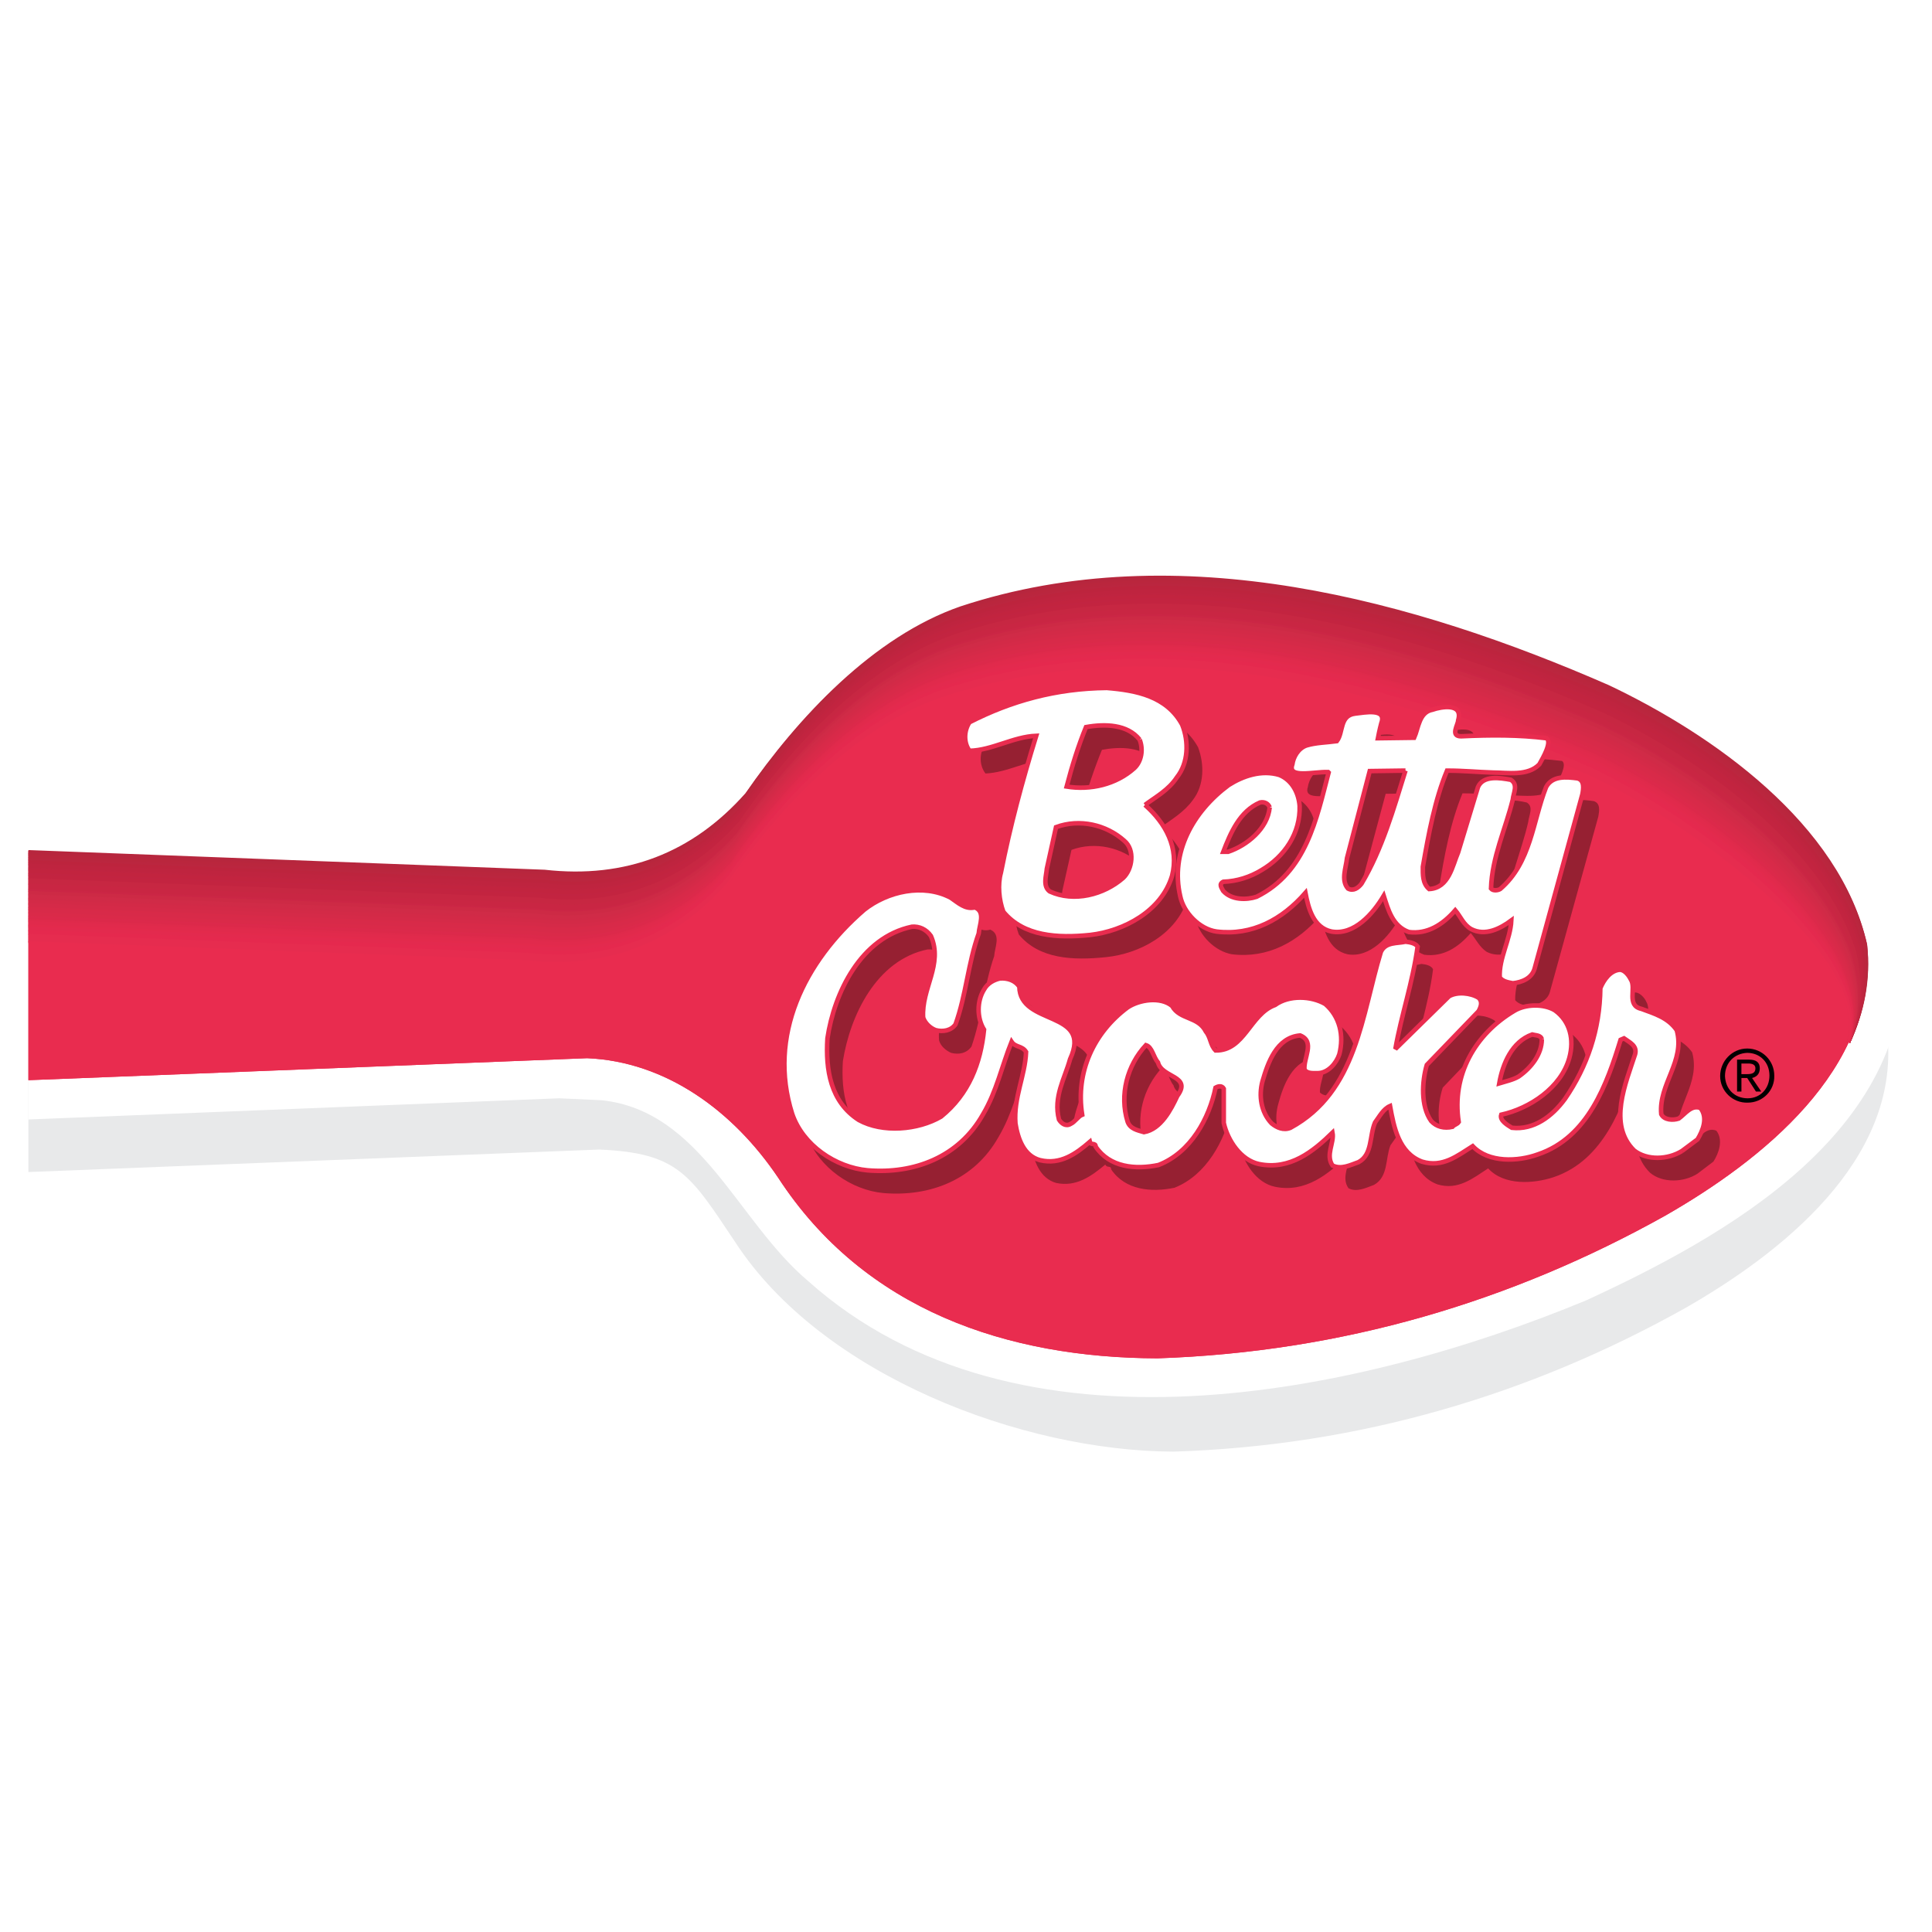 <?xml version="1.0" encoding="utf-8"?>
<!-- Generator: Adobe Illustrator 13.0.0, SVG Export Plug-In . SVG Version: 6.00 Build 14948)  -->
<!DOCTYPE svg PUBLIC "-//W3C//DTD SVG 1.0//EN" "http://www.w3.org/TR/2001/REC-SVG-20010904/DTD/svg10.dtd">
<svg version="1.0" id="Layer_1" xmlns="http://www.w3.org/2000/svg" xmlns:xlink="http://www.w3.org/1999/xlink" x="0px" y="0px"
	 width="192.756px" height="192.756px" viewBox="0 0 192.756 192.756" enable-background="new 0 0 192.756 192.756"
	 xml:space="preserve">
<g>
	<polygon fill-rule="evenodd" clip-rule="evenodd" fill="#FFFFFF" points="0,0 192.756,0 192.756,192.756 0,192.756 0,0 	"/>
	<path fill-rule="evenodd" clip-rule="evenodd" fill="#E8E9EA" d="M2.834,93.843l52.661,1.992c8.15,0.964,14.95-1.688,20.254-7.716
		c5.353-7.715,12.876-15.672,21.556-18.71c21.942-7.233,45.765-0.53,65.103,7.909c10.416,4.918,23.195,13.937,25.896,25.945
		c1.254,12.537-10.706,21.844-20.255,27.293c-15.383,8.584-32.406,13.695-50.973,14.273c-15.046-0.047-35.059-7.57-43.74-20.928
		c-4.484-6.703-5.642-8.873-13.551-9.211l-56.953,2.244V93.843L2.834,93.843z"/>
	<path fill-rule="evenodd" clip-rule="evenodd" fill="#FFFFFF" d="M2.834,81.071L58.582,83.2
		c10.898-0.097,15.19-12.441,22.762-18.663c21.604-18.469,56.52-10.079,79.329-0.193c12.49,5.594,27.198,15.769,29.224,30.525
		c0.868,18.181-17.939,28.548-31.635,34.864c-22.714,9.404-56.76,16.734-77.641-1.928c-7.089-5.98-10.658-16.975-20.592-18.035
		l-4.244-0.193l-52.951,2.113V81.071L2.834,81.071z"/>
	<path fill-rule="evenodd" clip-rule="evenodd" fill="#E92C4F" d="M2.834,84.903l51.504,1.962
		c8.102,0.916,14.805-1.688,20.109-7.667c5.305-7.667,12.779-15.625,21.412-18.614c21.798-7.186,45.428-0.53,64.621,7.86
		c10.367,4.919,23.051,13.84,25.703,25.799c1.254,12.394-10.609,21.651-20.062,27.054c-15.287,8.535-32.165,13.598-50.636,14.225
		c-14.949-0.047-29.224-4.773-37.856-18.035c-4.484-6.654-11.188-11.574-19.048-11.91L2.834,107.77V84.903L2.834,84.903z"/>
	<path fill-rule="evenodd" clip-rule="evenodd" fill="#E92C4F" d="M2.834,107.77l55.748-2.193c7.86,0.336,14.564,5.256,19.048,11.91
		c8.632,13.262,22.907,17.988,37.856,18.035c18.471-0.627,35.349-5.689,50.636-14.225c9.452-5.402,21.315-14.66,20.062-27.054
		c-2.652-11.959-15.336-20.88-25.703-25.799c-19.193-8.391-42.823-15.046-64.621-7.86c-8.632,2.99-16.107,10.947-21.412,18.614
		c-5.305,5.979-12.008,8.583-20.109,7.667L2.834,84.903V107.77L2.834,107.77z"/>
	<path fill="none" stroke="#B7263C" stroke-width="0.184" stroke-miterlimit="2.613" d="M184.496,103.984
		c1.35-2.99,2.073-6.27,1.688-9.741c-2.652-11.959-15.336-20.88-25.703-25.799c-19.193-8.391-42.823-15.046-64.621-7.86
		c-8.632,2.99-16.107,10.947-21.412,18.614c-5.305,5.979-12.008,8.583-20.109,7.667L2.834,84.903"/>
	<path fill="none" stroke="#B6263E" stroke-width="0.295" stroke-miterlimit="2.613" d="M2.834,85.096L54.29,87.01
		c8.102,0.964,14.853-1.688,20.158-7.667c5.256-7.619,12.731-15.576,21.363-18.566c21.797-7.185,45.476-0.531,64.621,7.812
		c10.32,4.919,22.955,13.792,25.704,25.655c0.386,3.521-0.29,6.751-1.688,9.741"/>
	<path fill="none" stroke="#B8263D" stroke-width="0.295" stroke-miterlimit="2.613" d="M2.834,85.245l51.456,1.958
		c8.054,0.916,14.805-1.688,20.109-7.667c5.305-7.667,12.731-15.576,21.363-18.566c21.798-7.233,45.476-0.53,64.621,7.812
		c10.271,4.871,22.906,13.744,25.655,25.51c0.434,3.472-0.193,6.703-1.592,9.693"/>
	<path fill="none" stroke="#BA263D" stroke-width="0.295" stroke-miterlimit="2.613" d="M2.834,85.439l51.407,1.956
		c8.054,0.916,14.805-1.688,20.11-7.667c5.305-7.667,12.731-15.625,21.411-18.614c21.798-7.186,45.428-0.531,64.621,7.86
		c10.175,4.822,22.81,13.695,25.606,25.365c0.435,3.473-0.192,6.704-1.543,9.645"/>
	<path fill="none" stroke="#BA263E" stroke-width="0.295" stroke-miterlimit="2.613" d="M2.834,85.632l51.359,1.956
		c8.053,0.916,14.805-1.736,20.109-7.667c5.304-7.667,12.779-15.624,21.412-18.614c21.797-7.185,45.428-0.53,64.62,7.812
		c10.127,4.822,22.714,13.695,25.56,25.269c0.481,3.472-0.097,6.655-1.447,9.597"/>
	<path fill="none" stroke="#BB263F" stroke-width="0.295" stroke-miterlimit="2.613" d="M2.834,85.779l51.311,1.954
		c8.102,0.916,14.805-1.688,20.109-7.667C79.56,72.398,87.035,64.49,95.667,61.5c21.797-7.234,45.476-0.531,64.621,7.812
		c10.079,4.774,22.665,13.599,25.559,25.124c0.482,3.423-0.048,6.607-1.398,9.548"/>
	<path fill="none" stroke="#BD243D" stroke-width="0.295" stroke-miterlimit="2.613" d="M2.834,85.974l51.311,1.952
		c8.053,0.917,14.805-1.688,20.109-7.667c5.305-7.667,12.731-15.624,21.363-18.614c21.798-7.186,45.476-0.53,64.621,7.86
		c10.03,4.774,22.617,13.55,25.511,24.979c0.53,3.424,0,6.605-1.303,9.5"/>
	<path fill="none" stroke="#BD243E" stroke-width="0.295" stroke-miterlimit="2.613" d="M2.834,86.168l51.263,1.95
		c8.053,0.917,14.805-1.688,20.11-7.667c5.304-7.667,12.731-15.625,21.411-18.614c21.798-7.185,45.428-0.531,64.621,7.812
		c9.934,4.774,22.472,13.551,25.462,24.883c0.53,3.375,0.049,6.557-1.254,9.452"/>
	<path fill="none" stroke="#BF243F" stroke-width="0.295" stroke-miterlimit="2.613" d="M2.834,86.314l51.214,1.949
		c8.054,0.917,14.805-1.688,20.109-7.667c5.305-7.667,12.78-15.576,21.412-18.566c21.797-7.233,45.427-0.53,64.62,7.812
		c9.935,4.726,22.425,13.502,25.414,24.738c0.579,3.376,0.146,6.509-1.157,9.404 M2.834,86.508L54,88.457
		c8.102,0.916,14.805-1.688,20.11-7.667c5.305-7.667,12.779-15.625,21.412-18.614c21.797-7.185,45.427-0.53,64.621,7.86
		c9.886,4.677,22.327,13.454,25.414,24.594c0.579,3.328,0.145,6.51-1.109,9.355"/>
	<path fill="none" stroke="#C02440" stroke-width="0.295" stroke-miterlimit="2.613" d="M2.834,86.702L54,88.649
		c8.054,0.917,14.805-1.688,20.11-7.667c5.305-7.667,12.731-15.625,21.363-18.614c21.798-7.185,45.476-0.53,64.621,7.812
		c9.837,4.678,22.279,13.406,25.365,24.498c0.627,3.327,0.241,6.461-1.013,9.307"/>
	<path fill="none" stroke="#C2243F" stroke-width="0.295" stroke-miterlimit="2.613" d="M2.834,86.849l51.118,1.945
		c8.053,0.917,14.805-1.688,20.109-7.667c5.305-7.667,12.731-15.576,21.363-18.566c21.846-7.185,45.476-0.53,64.621,7.812
		c9.79,4.629,22.231,13.358,25.366,24.305c0.627,3.375,0.289,6.461-0.965,9.307 M2.834,87.043l51.07,1.943
		c8.053,0.916,14.805-1.688,20.109-7.667c5.305-7.667,12.78-15.625,21.412-18.614c21.797-7.186,45.427-0.531,64.621,7.86
		c9.693,4.582,22.087,13.31,25.27,24.16c0.675,3.328,0.338,6.414-0.868,9.259"/>
	<path fill="none" stroke="#C22441" stroke-width="0.295" stroke-miterlimit="2.613" d="M2.834,87.236l51.021,1.943
		c8.102,0.917,14.805-1.688,20.11-7.667c5.305-7.667,12.779-15.624,21.411-18.614c21.798-7.185,45.428-0.53,64.621,7.812
		c9.645,4.629,22.038,13.31,25.221,24.063c0.724,3.328,0.435,6.414-0.771,9.211"/>
	<path fill="none" stroke="#C32440" stroke-width="0.295" stroke-miterlimit="2.613" d="M2.834,87.383l51.021,1.941
		c8.054,0.917,14.805-1.688,20.11-7.667c5.256-7.667,12.731-15.576,21.363-18.565c21.797-7.186,45.476-0.531,64.62,7.812
		c9.597,4.581,21.99,13.213,25.222,23.918c0.724,3.28,0.482,6.366-0.724,9.163 M2.834,87.578l50.973,1.939
		c8.054,0.917,14.805-1.688,20.11-7.667c5.304-7.667,12.731-15.624,21.363-18.566c21.845-7.233,45.476-0.578,64.621,7.812
		c9.597,4.533,21.894,13.165,25.173,23.774c0.771,3.278,0.53,6.317-0.627,9.114"/>
	<path fill="none" stroke="#C72742" stroke-width="0.295" stroke-miterlimit="2.613" d="M2.834,87.772L53.76,89.71
		c8.053,0.916,14.805-1.688,20.109-7.667c5.305-7.667,12.779-15.625,21.412-18.614c21.797-7.185,45.427-0.531,64.621,7.812
		c9.5,4.533,21.797,13.165,25.125,23.678c0.771,3.279,0.578,6.316-0.579,9.066 M2.834,87.917l50.877,1.938
		c8.102,0.916,14.805-1.688,20.11-7.667c5.304-7.667,12.779-15.576,21.411-18.566c21.798-7.186,45.428-0.53,64.621,7.812
		c9.451,4.485,21.749,13.117,25.076,23.533c0.82,3.231,0.627,6.268-0.482,9.018 M2.834,88.112l50.829,1.936
		c8.102,0.916,14.853-1.688,20.158-7.667c5.256-7.668,12.73-15.624,21.363-18.566c21.797-7.233,45.476-0.579,64.62,7.812
		c9.404,4.437,21.653,13.068,25.077,23.388c0.819,3.231,0.675,6.22-0.435,8.97"/>
	<path fill="none" stroke="#C92643" stroke-width="0.295" stroke-miterlimit="2.613" d="M2.834,88.307l50.829,1.934
		c8.054,0.916,14.805-1.688,20.109-7.667c5.305-7.667,12.731-15.625,21.364-18.614c21.797-7.185,45.475-0.53,64.621,7.86
		c9.355,4.437,21.604,12.972,25.028,23.244c0.916,3.183,0.771,6.22-0.338,8.921 M2.834,88.498l50.78,1.887
		c8.054,0.917,14.805-1.688,20.11-7.667c5.305-7.667,12.779-15.576,21.412-18.566c21.797-7.185,45.427-0.53,64.621,7.812
		c9.259,4.437,21.508,12.972,24.979,23.146c0.917,3.182,0.772,6.172-0.289,8.874 M2.834,88.646l50.732,1.932
		c8.102,0.916,14.805-1.688,20.11-7.667c5.305-7.667,12.779-15.624,21.412-18.566c21.798-7.233,45.428-0.579,64.621,7.812
		c9.21,4.389,21.411,12.924,24.932,22.954c0.964,3.182,0.868,6.172-0.193,8.874"/>
	<path fill="none" stroke="#CB2645" stroke-width="0.295" stroke-miterlimit="2.613" d="M2.834,88.841l50.684,1.93
		c8.102,0.917,14.853-1.688,20.158-7.667c5.256-7.667,12.731-15.625,21.363-18.614c21.797-7.186,45.476-0.531,64.621,7.86
		c9.163,4.34,21.363,12.875,24.932,22.809c0.965,3.183,0.917,6.173-0.145,8.825"/>
	<path fill="none" stroke="#CD2A45" stroke-width="0.295" stroke-miterlimit="2.613" d="M2.834,89.032l50.684,1.884
		c8.053,0.916,14.805-1.688,20.109-7.667c5.305-7.667,12.731-15.576,21.363-18.566c21.798-7.185,45.476-0.531,64.621,7.812
		c9.162,4.34,21.267,12.827,24.884,22.713c1.013,3.183,0.964,6.125-0.049,8.777 M2.834,89.182l50.636,1.927
		c8.054,0.917,14.805-1.688,20.109-7.667c5.305-7.667,12.731-15.624,21.412-18.565c21.798-7.233,45.428-0.579,64.621,7.812
		c9.065,4.292,21.17,12.779,24.835,22.568c1.013,3.135,1.013,6.076,0,8.729"/>
	<path fill="none" stroke="#D02B47" stroke-width="0.295" stroke-miterlimit="2.613" d="M2.834,89.375l50.587,1.927
		c8.102,0.916,14.805-1.688,20.11-7.667c5.304-7.667,12.779-15.625,21.412-18.614c21.797-7.186,45.428-0.53,64.62,7.86
		c9.019,4.243,21.123,12.731,24.787,22.424c1.062,3.135,1.109,6.028,0.097,8.68 M2.834,89.566l50.54,1.88
		c8.102,0.916,14.805-1.688,20.109-7.667c5.305-7.667,12.779-15.576,21.412-18.566c21.797-7.185,45.476-0.53,64.621,7.812
		c8.97,4.292,21.025,12.731,24.787,22.327c1.062,3.087,1.109,6.029,0.145,8.632"/>
	<path fill="none" stroke="#D12A47" stroke-width="0.295" stroke-miterlimit="2.613" d="M2.834,89.716l50.54,1.923
		c8.053,0.916,14.805-1.688,20.109-7.667c5.305-7.667,12.731-15.576,21.363-18.566c21.797-7.233,45.476-0.579,64.62,7.812
		c8.922,4.244,20.979,12.634,24.739,22.183c1.109,3.086,1.206,5.98,0.241,8.584"/>
	<path fill="none" stroke="#D32A47" stroke-width="0.295" stroke-miterlimit="2.613" d="M2.834,89.911l50.491,1.921
		c8.053,0.916,14.805-1.688,20.109-7.667C78.74,76.497,86.166,68.54,94.847,65.55c21.797-7.185,45.427-0.53,64.62,7.86
		c8.825,4.196,20.882,12.586,24.691,22.038c1.109,3.038,1.254,5.932,0.289,8.536 M2.834,90.102l50.443,1.875
		c8.053,0.917,14.805-1.688,20.109-7.667c5.305-7.667,12.779-15.576,21.412-18.566c21.797-7.185,45.427-0.53,64.621,7.812
		c8.776,4.195,20.785,12.586,24.643,21.941c1.157,3.038,1.303,5.931,0.386,8.487"/>
	<path fill="none" stroke="#D52A48" stroke-width="0.295" stroke-miterlimit="2.613" d="M2.834,90.25l50.395,1.919
		c8.102,0.917,14.805-1.688,20.109-7.667c5.305-7.667,12.78-15.576,21.412-18.565c21.797-7.234,45.427-0.579,64.621,7.812
		c8.729,4.147,20.736,12.538,24.643,21.796c1.157,3.039,1.351,5.883,0.434,8.439 M2.834,90.445l50.395,1.917
		c8.054,0.917,14.805-1.688,20.109-7.667c5.305-7.667,12.731-15.624,21.364-18.614c21.797-7.186,45.476-0.531,64.62,7.86
		c8.729,4.099,20.688,12.49,24.595,21.604c1.206,3.039,1.447,5.883,0.53,8.439"/>
	<path fill="none" stroke="#D82A48" stroke-width="0.295" stroke-miterlimit="2.613" d="M2.834,90.636l50.346,1.871
		c8.054,0.916,14.805-1.688,20.11-7.667c5.305-7.667,12.731-15.576,21.363-18.566c21.845-7.185,45.475-0.53,64.621,7.812
		c8.681,4.099,20.592,12.441,24.595,21.507c1.205,3.038,1.446,5.883,0.53,8.391"/>
	<path fill="none" stroke="#D82A49" stroke-width="0.295" stroke-miterlimit="2.613" d="M2.834,90.786L53.133,92.7
		c8.053,0.917,14.805-1.688,20.109-7.667c5.305-7.667,12.779-15.576,21.412-18.565c21.797-7.233,45.427-0.53,64.621,7.812
		c8.584,4.099,20.495,12.393,24.498,21.363c1.254,2.989,1.543,5.835,0.627,8.343 M2.834,90.979l50.25,1.914
		c8.102,0.916,14.805-1.688,20.109-7.667c5.305-7.667,12.78-15.625,21.412-18.614c21.798-7.186,45.428-0.53,64.621,7.86
		c8.535,4.051,20.446,12.345,24.498,21.218c1.253,2.99,1.591,5.787,0.675,8.294"/>
	<path fill="none" stroke="#DA2A49" stroke-width="0.295" stroke-miterlimit="2.613" d="M2.834,91.17l50.25,1.868
		c8.054,0.964,14.805-1.688,20.109-7.667c5.256-7.619,12.731-15.576,21.363-18.566c21.797-7.185,45.476-0.531,64.621,7.812
		c8.487,4.051,20.351,12.345,24.45,21.122c1.302,2.941,1.64,5.787,0.771,8.246 M2.834,91.32l50.202,1.911
		c8.054,0.916,14.805-1.688,20.11-7.667c5.304-7.667,12.731-15.576,21.363-18.566c21.845-7.233,45.475-0.53,64.621,7.812
		c8.439,4.003,20.303,12.249,24.449,20.977c1.303,2.942,1.688,5.739,0.82,8.198"/>
	<path fill="none" stroke="#DC294B" stroke-width="0.295" stroke-miterlimit="2.613" d="M2.834,91.515l50.154,1.908
		c8.053,0.916,14.805-1.688,20.109-7.667c5.305-7.667,12.779-15.625,21.412-18.614c21.797-7.186,45.427-0.531,64.621,7.86
		c8.343,3.955,20.206,12.201,24.354,20.833c1.35,2.941,1.784,5.691,0.916,8.15"/>
	<path fill="none" stroke="#DC294A" stroke-width="0.295" stroke-miterlimit="2.613" d="M2.834,91.704l50.105,1.864
		c8.102,0.965,14.805-1.688,20.109-7.667c5.305-7.619,12.78-15.576,21.412-18.566c21.797-7.185,45.427-0.53,64.62,7.812
		c8.343,3.954,20.11,12.2,24.354,20.736c1.351,2.893,1.784,5.643,0.965,8.102"/>
	<path fill="none" stroke="#DF2A4B" stroke-width="0.295" stroke-miterlimit="2.613" d="M2.834,91.854l50.057,1.906
		c8.102,0.917,14.853-1.688,20.158-7.667c5.256-7.667,12.731-15.576,21.363-18.565c21.797-7.233,45.475-0.531,64.621,7.812
		c8.295,3.906,20.062,12.152,24.306,20.591c1.397,2.894,1.88,5.642,1.061,8.054"/>
	<path fill="none" stroke="#E12A4C" stroke-width="0.295" stroke-miterlimit="2.613" d="M2.834,92.049l50.057,1.905
		c8.053,0.917,14.805-1.688,20.109-7.667c5.305-7.667,12.731-15.624,21.364-18.614c21.797-7.186,45.475-0.53,64.621,7.86
		c8.246,3.906,19.965,12.104,24.257,20.446c1.446,2.845,1.977,5.593,1.157,8.005 M2.834,92.244l50.009,1.903
		c8.054,0.917,14.805-1.736,20.109-7.715c5.305-7.619,12.78-15.576,21.412-18.566c21.797-7.185,45.427-0.53,64.621,7.812
		c8.149,3.906,19.868,12.056,24.208,20.302c1.495,2.894,1.978,5.593,1.206,8.005"/>
	<path fill="none" stroke="#E32A4C" stroke-width="0.295" stroke-miterlimit="2.613" d="M2.834,92.389l49.96,1.903
		c8.102,0.916,14.805-1.688,20.11-7.667c5.305-7.667,12.779-15.576,21.411-18.566c21.797-7.233,45.427-0.53,64.621,7.812
		c8.102,3.858,19.82,12.007,24.161,20.157c1.543,2.846,2.073,5.594,1.302,7.957"/>
	<path fill="none" stroke="#E32A4E" stroke-width="0.295" stroke-miterlimit="2.613" d="M2.834,92.583l49.913,1.901
		c8.102,0.916,14.853-1.688,20.158-7.667c5.256-7.667,12.731-15.625,21.363-18.614c21.797-7.185,45.475-0.53,64.621,7.86
		c8.054,3.81,19.724,11.959,24.16,20.013c1.543,2.844,2.122,5.545,1.351,7.909 M2.834,92.778l49.913,1.899
		c8.053,0.916,14.805-1.736,20.109-7.667c5.305-7.667,12.731-15.625,21.363-18.614c21.798-7.185,45.476-0.531,64.62,7.812
		c8.006,3.81,19.676,11.959,24.112,19.917c1.592,2.845,2.171,5.497,1.447,7.86"/>
	<path fill="none" stroke="#E5294E" stroke-width="0.295" stroke-miterlimit="2.613" d="M2.834,92.924l49.864,1.897
		c8.053,0.917,14.805-1.688,20.109-7.667c5.305-7.667,12.731-15.576,21.412-18.566c21.798-7.233,45.428-0.53,64.62,7.812
		c7.909,3.761,19.58,11.862,24.064,19.771c1.592,2.797,2.219,5.498,1.495,7.812 M2.834,93.118l49.816,1.897
		c8.102,0.916,14.805-1.688,20.11-7.667c5.304-7.667,12.779-15.624,21.411-18.614c21.797-7.186,45.427-0.531,64.621,7.86
		c7.909,3.762,19.483,11.815,24.016,19.627c1.64,2.797,2.315,5.45,1.592,7.764"/>
	<path fill="none" stroke="#E62C4F" stroke-width="0.295" stroke-miterlimit="2.613" d="M2.834,93.312l49.768,1.896
		c8.102,0.917,14.853-1.688,20.109-7.667c5.304-7.667,12.779-15.624,21.412-18.614c21.797-7.186,45.475-0.531,64.621,7.812
		c7.86,3.761,19.435,11.814,24.016,19.53c1.64,2.749,2.314,5.401,1.64,7.716 M2.834,93.458l49.768,1.894
		c8.053,0.917,14.805-1.688,20.109-7.667c5.304-7.667,12.731-15.576,21.363-18.566c21.797-7.186,45.476-0.531,64.62,7.812
		c7.812,3.713,19.387,11.766,23.968,19.386c1.688,2.748,2.411,5.4,1.736,7.667 M2.834,93.653l49.72,1.892
		c8.053,0.917,14.805-1.688,20.109-7.667c5.305-7.667,12.731-15.624,21.412-18.614c21.797-7.186,45.427-0.53,64.62,7.86
		c7.717,3.666,19.242,11.719,23.92,19.241c1.688,2.7,2.459,5.352,1.784,7.62 M2.834,93.848l49.671,1.89
		c8.053,0.916,14.805-1.688,20.109-7.667c5.305-7.667,12.779-15.625,21.412-18.614c21.797-7.185,45.427-0.53,64.621,7.812
		c7.668,3.665,19.193,11.67,23.871,19.145c1.736,2.7,2.508,5.304,1.881,7.571"/>
	<path fill="none" stroke="#E92C4F" stroke-width="0.184" stroke-miterlimit="2.613" d="M2.834,93.993l49.623,1.89
		c8.102,0.916,14.805-1.688,20.109-7.667c5.305-7.667,12.78-15.576,21.412-18.566c21.797-7.185,45.427-0.53,64.621,7.812
		c7.619,3.617,19.145,11.622,23.87,18.952c1.736,2.749,2.557,5.304,1.93,7.571"/>
	<path fill-rule="evenodd" clip-rule="evenodd" d="M173.742,108.902h-0.435v-3.182h1.206c0.723,0,1.061,0.289,1.061,0.867
		c0,0.627-0.386,0.869-0.771,0.965l0.916,1.35h-0.53l-0.868-1.35h-0.578V108.902L173.742,108.902z M174.272,107.166
		c0.434,0,0.867-0.047,0.867-0.578c0-0.385-0.337-0.482-0.723-0.482h-0.675v1.061H174.272L174.272,107.166z M174.32,104.611
		c1.495,0,2.7,1.205,2.7,2.701c0.049,1.494-1.157,2.699-2.652,2.699c-1.494,0.049-2.748-1.156-2.748-2.652
		C171.62,105.865,172.825,104.611,174.32,104.611L174.32,104.611z M174.368,109.578c1.254,0,2.171-0.965,2.171-2.266
		c0-1.352-0.965-2.268-2.219-2.268c-1.254,0.049-2.218,0.965-2.218,2.314C172.15,108.662,173.066,109.578,174.368,109.578
		L174.368,109.578z"/>
	<path fill-rule="evenodd" clip-rule="evenodd" fill="#962032" d="M169.354,117.102c-1.351,0.867-3.473,0.963-4.727-0.098
		c-2.652-2.604-0.868-6.703,0.049-9.596c0.289-0.82-0.579-1.205-1.109-1.543l-0.338,0.145c-1.302,4.389-3.23,9.74-8.198,11.428
		c-2.025,0.676-4.967,0.869-6.558-0.867c-1.495,0.965-2.99,2.219-5.064,1.592c-2.314-0.869-2.748-3.473-3.135-5.547
		c-0.675,0.242-1.108,1.062-1.543,1.641c-0.53,1.301-0.192,3.135-1.64,3.955c-0.771,0.289-1.735,0.771-2.556,0.336
		c-0.771-1.109,0.193-2.266-0.048-3.326c-1.93,1.928-4.244,3.809-7.282,3.182c-1.881-0.385-3.135-2.41-3.521-4.146l-0.048-3.424
		c-0.145-0.289-0.579-0.193-0.771-0.098c-0.675,3.088-2.508,6.512-5.69,7.766c-2.314,0.482-4.919,0.24-6.317-1.834
		c0-0.434-0.435-0.096-0.579-0.48c-1.398,1.156-2.894,2.266-4.919,1.832c-1.64-0.482-2.218-2.219-2.459-3.666
		c-0.241-2.652,0.964-4.773,1.061-7.137c-0.386-0.627-1.061-0.482-1.446-1.061c-0.965,2.459-1.543,5.016-2.894,7.281
		c-2.411,4.293-6.848,5.98-11.478,5.594c-3.183-0.289-6.462-2.555-7.571-5.641c-2.411-7.812,1.254-15.191,7.234-20.351
		c2.267-1.833,5.883-2.652,8.632-1.206c0.675,0.482,1.399,1.206,2.363,0.916c1.109,0.482,0.435,1.785,0.386,2.652
		c-1.013,2.893-1.253,6.125-2.266,9.018c-0.482,0.676-1.254,0.82-2.025,0.627c-0.53-0.24-1.061-0.676-1.206-1.254
		c-0.241-2.893,2.025-5.305,0.771-8.149c-0.482-0.675-1.157-0.964-1.929-0.917c-5.111,1.061-7.716,6.607-8.439,11.14
		c-0.193,3.135,0.337,6.316,3.134,8.148c2.411,1.303,5.932,1.014,8.247-0.336c2.749-2.314,3.954-5.354,4.292-8.682
		c-0.771-1.156-0.771-2.844-0.049-4.002c0.386-0.627,1.014-0.965,1.641-1.156c0.723-0.049,1.446,0.24,1.881,0.867
		c0.048,3.955,7.378,2.314,5.063,7.232c-0.482,1.93-1.688,3.762-1.062,5.98c0.193,0.434,0.676,0.771,1.157,0.482
		c0.386-0.193,0.771-0.771,1.157-0.965c-0.675-4.195,1.109-8.148,4.533-10.656c1.158-0.771,3.231-1.109,4.437-0.145
		c0.724,1.396,2.557,1.012,3.328,2.506c0.482,0.58,0.434,1.398,0.964,1.93c2.894,0,3.473-3.617,5.98-4.533
		c1.35-1.012,3.568-0.965,5.016-0.096c1.397,1.254,1.88,3.135,1.35,4.967c-0.241,0.916-1.109,1.93-2.17,1.93
		c-0.435,0-0.965,0-1.302-0.338c-0.097-1.158,1.157-2.846-0.386-3.424c-2.363,0.145-3.279,2.748-3.762,4.533
		c-0.435,1.494-0.193,3.133,0.868,4.242c0.53,0.387,1.205,0.725,1.929,0.434c6.655-3.615,7.041-11.283,9.018-17.601
		c0.435-0.964,1.592-0.771,2.46-1.013c0.434,0.048,0.964,0.145,1.157,0.531c-0.434,3.52-1.64,6.848-2.17,10.174l5.305-5.256
		c0.868-0.482,2.17-0.338,2.989,0.193c0.435,0.385,0.193,0.916,0,1.301l-5.159,5.402c-0.531,1.639-0.676,4.098,0.386,5.594
		c0.53,0.578,1.35,0.771,2.121,0.529c0.193-0.191,0.482-0.191,0.627-0.48c-0.723-4.631,1.688-8.777,5.546-11.045
		c1.109-0.723,2.942-0.723,4.051-0.047c1.544,1.109,1.93,2.941,1.495,4.725c-0.819,2.99-3.954,5.064-6.8,5.643
		c-0.241,0.578,0.627,1.109,1.062,1.303c2.17,0.289,4.002-1.061,5.305-2.895c2.17-3.23,3.472-6.848,3.472-11.043
		c0.386-0.771,1.062-1.736,1.978-1.783c0.482,0.047,0.916,0.578,1.061,0.916c0.579,0.916-0.434,2.652,1.109,2.941
		c1.254,0.531,2.604,0.867,3.473,2.121c0.867,3.135-1.785,5.402-1.495,8.439c0.289,0.578,1.108,0.578,1.688,0.434
		c0.675-0.48,1.254-1.445,2.219-1.061c0.723,0.916,0.241,2.268-0.29,3.086L169.354,117.102L169.354,117.102z M155.416,105.912
		c-0.145-0.385-0.675-0.336-0.964-0.434c-2.073,0.676-2.99,2.895-3.279,4.871c0.627-0.24,1.302-0.338,1.881-0.723
		C154.308,108.807,155.416,107.457,155.416,105.912L155.416,105.912z M119.007,111.555c1.495-2.025-1.543-1.783-1.929-3.279
		c-0.482-0.578-0.53-1.543-1.157-1.736c-1.881,2.025-2.652,4.969-1.833,7.621c0.193,0.723,0.965,0.867,1.64,1.012
		C117.416,114.883,118.38,112.953,119.007,111.555L119.007,111.555z"/>
	<path fill-rule="evenodd" clip-rule="evenodd" fill="#962032" d="M154.645,98.92c-0.24,0.965-1.254,1.352-2.17,1.447
		c-0.482-0.096-0.965-0.193-1.302-0.578c-0.049-1.93,1.061-3.81,1.157-5.69c-1.109,0.771-2.556,1.591-4.003,0.868
		c-0.723-0.482-1.061-1.253-1.591-1.88c-1.254,1.447-2.749,2.411-4.63,2.17c-1.64-0.579-2.073-2.267-2.508-3.617
		c-1.013,1.784-2.894,3.954-5.16,3.568c-1.881-0.434-2.362-2.363-2.652-3.906c-2.266,2.652-5.256,4.34-8.873,3.906
		c-1.688-0.289-3.279-1.88-3.616-3.52c-0.965-4.388,1.253-8.439,4.822-11.091c1.446-0.917,3.327-1.592,5.111-1.013
		c1.254,0.53,1.93,1.832,2.025,3.086c0.097,2.701-1.543,5.016-3.857,6.414c-1.109,0.627-2.411,1.061-3.762,1.158
		c-0.482,0.193-0.193,0.627,0,0.868c0.771,0.965,2.267,0.965,3.327,0.627c4.919-2.459,5.932-7.812,7.186-12.393l-0.097-0.048
		c-1.398-0.048-4.051,0.675-3.568-0.771c0.097-0.724,0.627-1.591,1.398-1.929c1.013-0.241,2.025-0.241,3.087-0.386
		c0.675-0.916,0.24-2.556,1.784-2.749c0.964-0.145,3.23-0.627,2.652,0.964c0,0-0.241,0.675-0.386,1.495l3.665-0.048
		c0.386-0.964,0.434-2.556,1.784-2.845c0.868-0.241,3.086-0.724,2.556,1.061c0,0.482-0.819,1.591,0.338,1.64
		c2.941-0.145,5.738-0.145,8.487,0.193c0.53,0.386-0.289,1.784-0.675,2.604c-1.158,1.206-3.184,0.82-4.678,0.82
		c-1.495-0.048-2.942-0.193-4.582-0.193c-1.205,2.894-1.832,6.269-2.362,9.596c0,0.771-0.049,1.64,0.578,2.218
		c2.025-0.096,2.363-2.315,2.941-3.665l1.93-6.559c0.578-1.206,2.267-0.917,3.327-0.675c0.724,0.434,0.193,1.302,0.145,1.929
		c-0.675,2.99-2.025,5.787-2.17,8.873c0.193,0.289,0.675,0.241,0.965,0.048c3.086-2.653,3.183-6.703,4.532-10.127
		c0.627-1.206,2.074-1.013,3.184-0.868c0.724,0.193,0.578,1.013,0.481,1.543L154.645,98.92L154.645,98.92z M141.769,79.149
		l-3.52,0.048l-2.315,8.632c-0.096,0.964-0.627,2.267,0.145,3.086c0.531,0.241,1.013-0.048,1.303-0.482
		C139.454,86.913,140.611,83.007,141.769,79.149L141.769,79.149z M128.266,82.814c-0.192-0.386-0.53-0.579-0.964-0.482
		c-2.074,0.868-2.99,3.038-3.714,4.871h0.482C125.951,86.624,128.073,84.936,128.266,82.814L128.266,82.814z"/>
	<path fill-rule="evenodd" clip-rule="evenodd" fill="#962032" d="M115.824,82.525c2.025,1.833,3.376,4.292,2.652,7.137
		c-1.061,3.52-4.774,5.497-8.149,5.835c-3.28,0.337-6.655,0.193-8.681-2.267c-0.435-1.157-0.53-2.701-0.241-3.906
		c0.916-4.678,2.122-9.162,3.521-13.647c-2.315,0.097-4.34,1.398-6.606,1.495c-0.627-0.82-0.627-2.025-0.049-2.845
		c4.147-2.17,8.681-3.424,13.744-3.472c2.894,0.241,5.979,0.868,7.523,3.713c0.626,1.688,0.626,3.762-0.531,5.256
		C118.139,81.03,116.886,81.753,115.824,82.525L115.824,82.525z M115.294,76.063c-1.254-1.591-3.521-1.591-5.353-1.254
		c-0.772,1.881-1.447,3.906-1.978,5.883c2.411,0.434,4.919-0.193,6.751-1.784C115.438,78.233,115.632,77.027,115.294,76.063
		L115.294,76.063z M113.702,86.142c-1.784-1.591-4.437-2.218-6.8-1.35l-0.916,4.099c-0.048,0.723-0.386,1.736,0.289,2.266
		c2.46,1.157,5.45,0.386,7.379-1.302C114.522,88.987,114.86,87.058,113.702,86.142L113.702,86.142z"/>
	<path fill-rule="evenodd" clip-rule="evenodd" fill="#FFFFFF" d="M167.81,114.834c-1.397,0.869-3.472,0.965-4.773-0.049
		c-2.652-2.604-0.82-6.75,0.096-9.596c0.241-0.867-0.578-1.205-1.108-1.592l-0.338,0.145c-1.351,4.389-3.231,9.742-8.246,11.43
		c-1.978,0.723-4.919,0.867-6.511-0.82c-1.543,0.965-2.989,2.17-5.063,1.543c-2.314-0.867-2.797-3.424-3.183-5.545
		c-0.675,0.289-1.062,1.061-1.495,1.639c-0.578,1.352-0.241,3.184-1.64,3.955c-0.819,0.289-1.735,0.771-2.604,0.338
		c-0.723-1.061,0.193-2.268,0-3.279c-1.929,1.881-4.243,3.762-7.33,3.135c-1.832-0.387-3.134-2.363-3.52-4.1v-3.424
		c-0.193-0.338-0.579-0.24-0.82-0.096c-0.627,3.037-2.459,6.461-5.69,7.715c-2.314,0.482-4.87,0.242-6.27-1.832
		c0-0.434-0.481-0.096-0.578-0.482c-1.398,1.205-2.941,2.314-4.967,1.832c-1.64-0.434-2.219-2.17-2.46-3.664
		c-0.192-2.604,0.965-4.727,1.061-7.137c-0.386-0.627-1.061-0.434-1.446-1.014c-0.965,2.412-1.495,4.967-2.845,7.234
		c-2.412,4.291-6.896,5.979-11.526,5.594c-3.183-0.289-6.461-2.508-7.522-5.643c-2.459-7.764,1.206-15.19,7.186-20.35
		c2.314-1.833,5.883-2.652,8.632-1.206c0.724,0.482,1.447,1.206,2.411,0.964c1.109,0.434,0.434,1.784,0.386,2.604
		c-1.061,2.942-1.253,6.124-2.314,9.065c-0.434,0.627-1.254,0.771-1.978,0.58c-0.53-0.193-1.061-0.676-1.253-1.254
		c-0.193-2.895,2.025-5.305,0.771-8.15c-0.482-0.675-1.157-0.964-1.881-0.916c-5.112,1.061-7.764,6.605-8.439,11.139
		c-0.192,3.135,0.29,6.318,3.135,8.15c2.363,1.303,5.883,1.012,8.198-0.338c2.797-2.266,3.955-5.354,4.292-8.68
		c-0.723-1.158-0.723-2.846,0-4.002c0.338-0.627,0.965-0.965,1.592-1.109c0.771-0.049,1.495,0.193,1.929,0.82
		c0.049,3.953,7.33,2.314,5.063,7.232c-0.53,1.93-1.688,3.762-1.108,6.027c0.24,0.387,0.675,0.725,1.157,0.436
		c0.434-0.193,0.771-0.771,1.157-0.918c-0.675-4.242,1.157-8.197,4.533-10.705c1.157-0.771,3.279-1.109,4.437-0.145
		c0.771,1.398,2.604,1.014,3.376,2.557c0.481,0.578,0.434,1.35,0.964,1.881c2.894,0.047,3.424-3.617,5.932-4.533
		c1.398-1.014,3.617-0.916,5.016-0.098c1.446,1.254,1.881,3.135,1.398,5.016c-0.289,0.867-1.109,1.881-2.17,1.881
		c-0.482,0-1.013,0.049-1.303-0.338c-0.145-1.156,1.109-2.797-0.434-3.424c-2.363,0.193-3.23,2.748-3.762,4.582
		c-0.386,1.447-0.145,3.086,0.917,4.195c0.53,0.434,1.205,0.723,1.88,0.434c6.655-3.617,7.09-11.285,9.019-17.553
		c0.482-1.013,1.64-0.82,2.459-1.013c0.435,0.048,0.965,0.145,1.206,0.482c-0.482,3.568-1.64,6.896-2.219,10.224l5.353-5.258
		c0.82-0.482,2.171-0.338,2.942,0.145c0.434,0.387,0.241,0.918,0,1.352l-5.16,5.352c-0.482,1.641-0.627,4.1,0.434,5.594
		c0.531,0.58,1.303,0.771,2.122,0.58c0.193-0.242,0.482-0.242,0.627-0.482c-0.724-4.678,1.64-8.777,5.546-11.092
		c1.109-0.676,2.941-0.723,4.051-0.049c1.543,1.109,1.93,2.941,1.446,4.727c-0.819,2.99-3.954,5.062-6.799,5.689
		c-0.193,0.58,0.675,1.062,1.061,1.303c2.17,0.24,4.003-1.109,5.305-2.893c2.219-3.232,3.473-6.896,3.521-11.043
		c0.338-0.82,1.013-1.785,1.978-1.833c0.482,0.048,0.868,0.58,1.061,0.964c0.579,0.869-0.482,2.604,1.061,2.941
		c1.303,0.482,2.653,0.869,3.521,2.123c0.868,3.086-1.832,5.4-1.543,8.391c0.289,0.578,1.157,0.627,1.736,0.434
		c0.675-0.482,1.254-1.398,2.17-1.061c0.771,0.965,0.241,2.266-0.289,3.135L167.81,114.834L167.81,114.834z M153.825,103.695
		c-0.097-0.434-0.627-0.387-0.965-0.482c-2.025,0.723-2.941,2.941-3.279,4.871c0.627-0.193,1.351-0.338,1.929-0.676
		C152.765,106.539,153.825,105.189,153.825,103.695L153.825,103.695z M117.464,109.338c1.495-2.025-1.543-1.785-1.929-3.328
		c-0.482-0.578-0.579-1.543-1.206-1.736c-1.881,2.025-2.652,4.967-1.832,7.619c0.241,0.723,0.964,0.867,1.64,1.061
		C115.824,112.664,116.837,110.688,117.464,109.338L117.464,109.338z"/>
	<path fill="none" stroke="#E92C4F" stroke-width="0.452" stroke-miterlimit="2.613" d="M167.81,114.834
		c-1.397,0.869-3.472,0.965-4.773-0.049c-2.652-2.604-0.82-6.75,0.096-9.596c0.241-0.867-0.578-1.205-1.108-1.592l-0.338,0.145
		c-1.351,4.389-3.231,9.742-8.246,11.43c-1.978,0.723-4.919,0.867-6.511-0.82c-1.543,0.965-2.989,2.17-5.063,1.543
		c-2.314-0.867-2.797-3.424-3.183-5.545c-0.675,0.289-1.062,1.061-1.495,1.639c-0.578,1.352-0.241,3.184-1.64,3.955
		c-0.819,0.289-1.735,0.771-2.604,0.338c-0.723-1.061,0.193-2.268,0-3.279c-1.929,1.881-4.243,3.762-7.33,3.135
		c-1.832-0.387-3.134-2.363-3.52-4.1v-3.424c-0.193-0.338-0.579-0.24-0.82-0.096c-0.627,3.037-2.459,6.461-5.69,7.715
		c-2.314,0.482-4.87,0.242-6.27-1.832c0-0.434-0.481-0.096-0.578-0.482c-1.398,1.205-2.941,2.314-4.967,1.832
		c-1.64-0.434-2.219-2.17-2.46-3.664c-0.192-2.604,0.965-4.727,1.061-7.137c-0.386-0.627-1.061-0.434-1.446-1.014
		c-0.965,2.412-1.495,4.967-2.845,7.234c-2.412,4.291-6.896,5.979-11.526,5.594c-3.183-0.289-6.461-2.508-7.522-5.643
		c-2.459-7.764,1.206-15.19,7.186-20.35c2.314-1.833,5.883-2.652,8.632-1.206c0.724,0.482,1.447,1.206,2.411,0.964
		c1.109,0.434,0.434,1.784,0.386,2.604c-1.061,2.942-1.253,6.124-2.314,9.065c-0.434,0.627-1.254,0.771-1.978,0.58
		c-0.53-0.193-1.061-0.676-1.253-1.254c-0.193-2.895,2.025-5.305,0.771-8.15c-0.482-0.675-1.157-0.964-1.881-0.916
		c-5.112,1.061-7.764,6.605-8.439,11.139c-0.192,3.135,0.29,6.318,3.135,8.15c2.363,1.303,5.883,1.012,8.198-0.338
		c2.797-2.266,3.955-5.354,4.292-8.68c-0.723-1.158-0.723-2.846,0-4.002c0.338-0.627,0.965-0.965,1.592-1.109
		c0.771-0.049,1.495,0.193,1.929,0.82c0.049,3.953,7.33,2.314,5.063,7.232c-0.53,1.93-1.688,3.762-1.108,6.027
		c0.24,0.387,0.675,0.725,1.157,0.436c0.434-0.193,0.771-0.771,1.157-0.918c-0.675-4.242,1.157-8.197,4.533-10.705
		c1.157-0.771,3.279-1.109,4.437-0.145c0.771,1.398,2.604,1.014,3.376,2.557c0.481,0.578,0.434,1.35,0.964,1.881
		c2.894,0.047,3.424-3.617,5.932-4.533c1.398-1.014,3.617-0.916,5.016-0.098c1.446,1.254,1.881,3.135,1.398,5.016
		c-0.289,0.867-1.109,1.881-2.17,1.881c-0.482,0-1.013,0.049-1.303-0.338c-0.145-1.156,1.109-2.797-0.434-3.424
		c-2.363,0.193-3.23,2.748-3.762,4.582c-0.386,1.447-0.145,3.086,0.917,4.195c0.53,0.434,1.205,0.723,1.88,0.434
		c6.655-3.617,7.09-11.285,9.019-17.553c0.482-1.013,1.64-0.82,2.459-1.013c0.435,0.048,0.965,0.145,1.206,0.482
		c-0.482,3.568-1.64,6.896-2.219,10.224l5.353-5.258c0.82-0.482,2.171-0.338,2.942,0.145c0.434,0.387,0.241,0.918,0,1.352
		l-5.16,5.352c-0.482,1.641-0.627,4.1,0.434,5.594c0.531,0.58,1.303,0.771,2.122,0.58c0.193-0.242,0.482-0.242,0.627-0.482
		c-0.724-4.678,1.64-8.777,5.546-11.092c1.109-0.676,2.941-0.723,4.051-0.049c1.543,1.109,1.93,2.941,1.446,4.727
		c-0.819,2.99-3.954,5.062-6.799,5.689c-0.193,0.58,0.675,1.062,1.061,1.303c2.17,0.24,4.003-1.109,5.305-2.893
		c2.219-3.232,3.473-6.896,3.521-11.043c0.338-0.82,1.013-1.785,1.978-1.833c0.482,0.048,0.868,0.58,1.061,0.964
		c0.579,0.869-0.482,2.604,1.061,2.941c1.303,0.482,2.653,0.869,3.521,2.123c0.868,3.086-1.832,5.4-1.543,8.391
		c0.289,0.578,1.157,0.627,1.736,0.434c0.675-0.482,1.254-1.398,2.17-1.061c0.771,0.965,0.241,2.266-0.289,3.135L167.81,114.834
		 M153.825,103.695c-0.097-0.434-0.627-0.387-0.965-0.482c-2.025,0.723-2.941,2.941-3.279,4.871
		c0.627-0.193,1.351-0.338,1.929-0.676C152.765,106.539,153.825,105.189,153.825,103.695 M117.464,109.338
		c1.495-2.025-1.543-1.785-1.929-3.328c-0.482-0.578-0.579-1.543-1.206-1.736c-1.881,2.025-2.652,4.967-1.832,7.619
		c0.241,0.723,0.964,0.867,1.64,1.061C115.824,112.664,116.837,110.688,117.464,109.338"/>
	<path fill-rule="evenodd" clip-rule="evenodd" fill="#FFFFFF" d="M153.102,96.654c-0.289,0.965-1.254,1.35-2.17,1.447
		c-0.53-0.098-1.013-0.193-1.303-0.58c-0.096-1.928,1.062-3.761,1.158-5.689c-1.109,0.82-2.604,1.591-4.003,0.868
		c-0.771-0.434-1.061-1.253-1.591-1.88c-1.254,1.447-2.798,2.411-4.63,2.17c-1.64-0.579-2.073-2.267-2.508-3.617
		c-1.061,1.784-2.941,3.955-5.208,3.568c-1.833-0.386-2.315-2.363-2.604-3.858c-2.314,2.652-5.305,4.292-8.873,3.858
		c-1.688-0.241-3.279-1.88-3.617-3.52c-1.013-4.34,1.254-8.439,4.823-11.091c1.446-0.917,3.278-1.543,5.063-1.013
		c1.302,0.53,1.929,1.833,2.025,3.086c0.096,2.7-1.495,5.063-3.811,6.414c-1.108,0.675-2.411,1.109-3.81,1.157
		c-0.482,0.241-0.145,0.627,0,0.917c0.82,0.916,2.315,0.916,3.328,0.579c4.967-2.459,5.979-7.812,7.185-12.394l-0.048-0.048
		c-1.446-0.048-4.099,0.675-3.568-0.771c0.097-0.723,0.579-1.591,1.398-1.88c0.965-0.29,1.978-0.29,3.038-0.434
		c0.675-0.868,0.241-2.556,1.832-2.749c0.917-0.097,3.184-0.579,2.604,0.964c0,0-0.193,0.724-0.338,1.495l3.617-0.048
		c0.435-0.964,0.482-2.556,1.832-2.797c0.82-0.289,3.087-0.723,2.557,1.061c0,0.434-0.82,1.591,0.289,1.591
		c2.99-0.145,5.787-0.145,8.536,0.193c0.53,0.386-0.29,1.833-0.724,2.604c-1.157,1.206-3.183,0.82-4.63,0.82
		c-1.543-0.048-2.941-0.193-4.581-0.193c-1.205,2.894-1.832,6.269-2.411,9.597c0,0.771-0.048,1.639,0.627,2.218
		c1.977-0.096,2.314-2.314,2.894-3.665l1.977-6.51c0.531-1.206,2.219-0.916,3.279-0.724c0.771,0.482,0.241,1.351,0.193,1.978
		c-0.724,2.941-2.074,5.738-2.17,8.873c0.192,0.242,0.675,0.193,0.916,0.048c3.087-2.652,3.231-6.751,4.581-10.175
		c0.627-1.157,2.025-1.013,3.135-0.868c0.724,0.193,0.579,1.061,0.482,1.591L153.102,96.654L153.102,96.654z M140.226,76.883
		l-3.568,0.048l-2.267,8.68c-0.097,0.964-0.627,2.218,0.097,3.038c0.53,0.29,1.013-0.048,1.351-0.482
		C137.911,84.695,139.021,80.741,140.226,76.883L140.226,76.883z M126.675,80.548c-0.145-0.386-0.53-0.579-0.965-0.482
		c-2.025,0.868-2.941,3.038-3.665,4.919h0.482C124.408,84.357,126.482,82.669,126.675,80.548L126.675,80.548z"/>
	<path fill="none" stroke="#E92C4F" stroke-width="0.452" stroke-miterlimit="2.613" d="M153.102,96.654
		c-0.289,0.965-1.254,1.35-2.17,1.447c-0.53-0.098-1.013-0.193-1.303-0.58c-0.096-1.928,1.062-3.761,1.158-5.689
		c-1.109,0.82-2.604,1.591-4.003,0.868c-0.771-0.434-1.061-1.253-1.591-1.88c-1.254,1.447-2.798,2.411-4.63,2.17
		c-1.64-0.579-2.073-2.267-2.508-3.617c-1.061,1.784-2.941,3.955-5.208,3.568c-1.833-0.386-2.315-2.363-2.604-3.858
		c-2.314,2.652-5.305,4.292-8.873,3.858c-1.688-0.241-3.279-1.88-3.617-3.52c-1.013-4.34,1.254-8.439,4.823-11.091
		c1.446-0.917,3.278-1.543,5.063-1.013c1.302,0.53,1.929,1.833,2.025,3.086c0.096,2.7-1.495,5.063-3.811,6.414
		c-1.108,0.675-2.411,1.109-3.81,1.157c-0.482,0.241-0.145,0.627,0,0.917c0.82,0.916,2.315,0.916,3.328,0.579
		c4.967-2.459,5.979-7.812,7.185-12.394l-0.048-0.048c-1.446-0.048-4.099,0.675-3.568-0.771c0.097-0.723,0.579-1.591,1.398-1.88
		c0.965-0.29,1.978-0.29,3.038-0.434c0.675-0.868,0.241-2.556,1.832-2.749c0.917-0.097,3.184-0.579,2.604,0.964
		c0,0-0.193,0.724-0.338,1.495l3.617-0.048c0.435-0.964,0.482-2.556,1.832-2.797c0.82-0.289,3.087-0.723,2.557,1.061
		c0,0.434-0.82,1.591,0.289,1.591c2.99-0.145,5.787-0.145,8.536,0.193c0.53,0.386-0.29,1.833-0.724,2.604
		c-1.157,1.206-3.183,0.82-4.63,0.82c-1.543-0.048-2.941-0.193-4.581-0.193c-1.205,2.894-1.832,6.269-2.411,9.597
		c0,0.771-0.048,1.639,0.627,2.218c1.977-0.096,2.314-2.314,2.894-3.665l1.977-6.51c0.531-1.206,2.219-0.916,3.279-0.724
		c0.771,0.482,0.241,1.351,0.193,1.978c-0.724,2.941-2.074,5.738-2.17,8.873c0.192,0.242,0.675,0.193,0.916,0.048
		c3.087-2.652,3.231-6.751,4.581-10.175c0.627-1.157,2.025-1.013,3.135-0.868c0.724,0.193,0.579,1.061,0.482,1.591L153.102,96.654
		 M140.226,76.883l-3.568,0.048l-2.267,8.68c-0.097,0.964-0.627,2.218,0.097,3.038c0.53,0.29,1.013-0.048,1.351-0.482
		C137.911,84.695,139.021,80.741,140.226,76.883 M126.675,80.548c-0.145-0.386-0.53-0.579-0.965-0.482
		c-2.025,0.868-2.941,3.038-3.665,4.919h0.482C124.408,84.357,126.482,82.669,126.675,80.548"/>
	<path fill-rule="evenodd" clip-rule="evenodd" fill="#FFFFFF" d="M114.232,80.307c2.074,1.833,3.425,4.292,2.701,7.089
		c-1.062,3.521-4.822,5.498-8.15,5.883c-3.279,0.337-6.654,0.145-8.681-2.315c-0.434-1.157-0.578-2.701-0.24-3.906
		c0.916-4.629,2.121-9.114,3.521-13.647c-2.315,0.097-4.389,1.447-6.655,1.495c-0.579-0.771-0.579-1.977,0-2.845
		c4.147-2.122,8.632-3.376,13.695-3.424c2.942,0.241,5.98,0.82,7.523,3.665c0.675,1.688,0.627,3.81-0.53,5.257
		C116.596,78.812,115.342,79.487,114.232,80.307L114.232,80.307z M113.702,73.796c-1.205-1.543-3.472-1.591-5.353-1.253
		c-0.771,1.88-1.398,3.906-1.929,5.931c2.362,0.386,4.919-0.193,6.751-1.833C113.896,75.967,114.088,74.761,113.702,73.796
		L113.702,73.796z M112.159,83.875c-1.784-1.591-4.437-2.218-6.8-1.35l-0.916,4.147c-0.048,0.675-0.434,1.736,0.289,2.267
		c2.411,1.109,5.401,0.338,7.33-1.35C112.979,86.72,113.269,84.792,112.159,83.875L112.159,83.875z"/>
	<path fill="none" stroke="#E92C4F" stroke-width="0.452" stroke-miterlimit="2.613" d="M114.232,80.307
		c2.074,1.833,3.425,4.292,2.701,7.089c-1.062,3.521-4.822,5.498-8.15,5.883c-3.279,0.337-6.654,0.145-8.681-2.315
		c-0.434-1.157-0.578-2.701-0.24-3.906c0.916-4.629,2.121-9.114,3.521-13.647c-2.315,0.097-4.389,1.447-6.655,1.495
		c-0.579-0.771-0.579-1.977,0-2.845c4.147-2.122,8.632-3.376,13.695-3.424c2.942,0.241,5.98,0.82,7.523,3.665
		c0.675,1.688,0.627,3.81-0.53,5.257C116.596,78.812,115.342,79.487,114.232,80.307 M113.702,73.796
		c-1.205-1.543-3.472-1.591-5.353-1.253c-0.771,1.88-1.398,3.906-1.929,5.931c2.362,0.386,4.919-0.193,6.751-1.833
		C113.896,75.967,114.088,74.761,113.702,73.796 M112.159,83.875c-1.784-1.591-4.437-2.218-6.8-1.35l-0.916,4.147
		c-0.048,0.675-0.434,1.736,0.289,2.267c2.411,1.109,5.401,0.338,7.33-1.35C112.979,86.72,113.269,84.792,112.159,83.875"/>
</g>
</svg>
